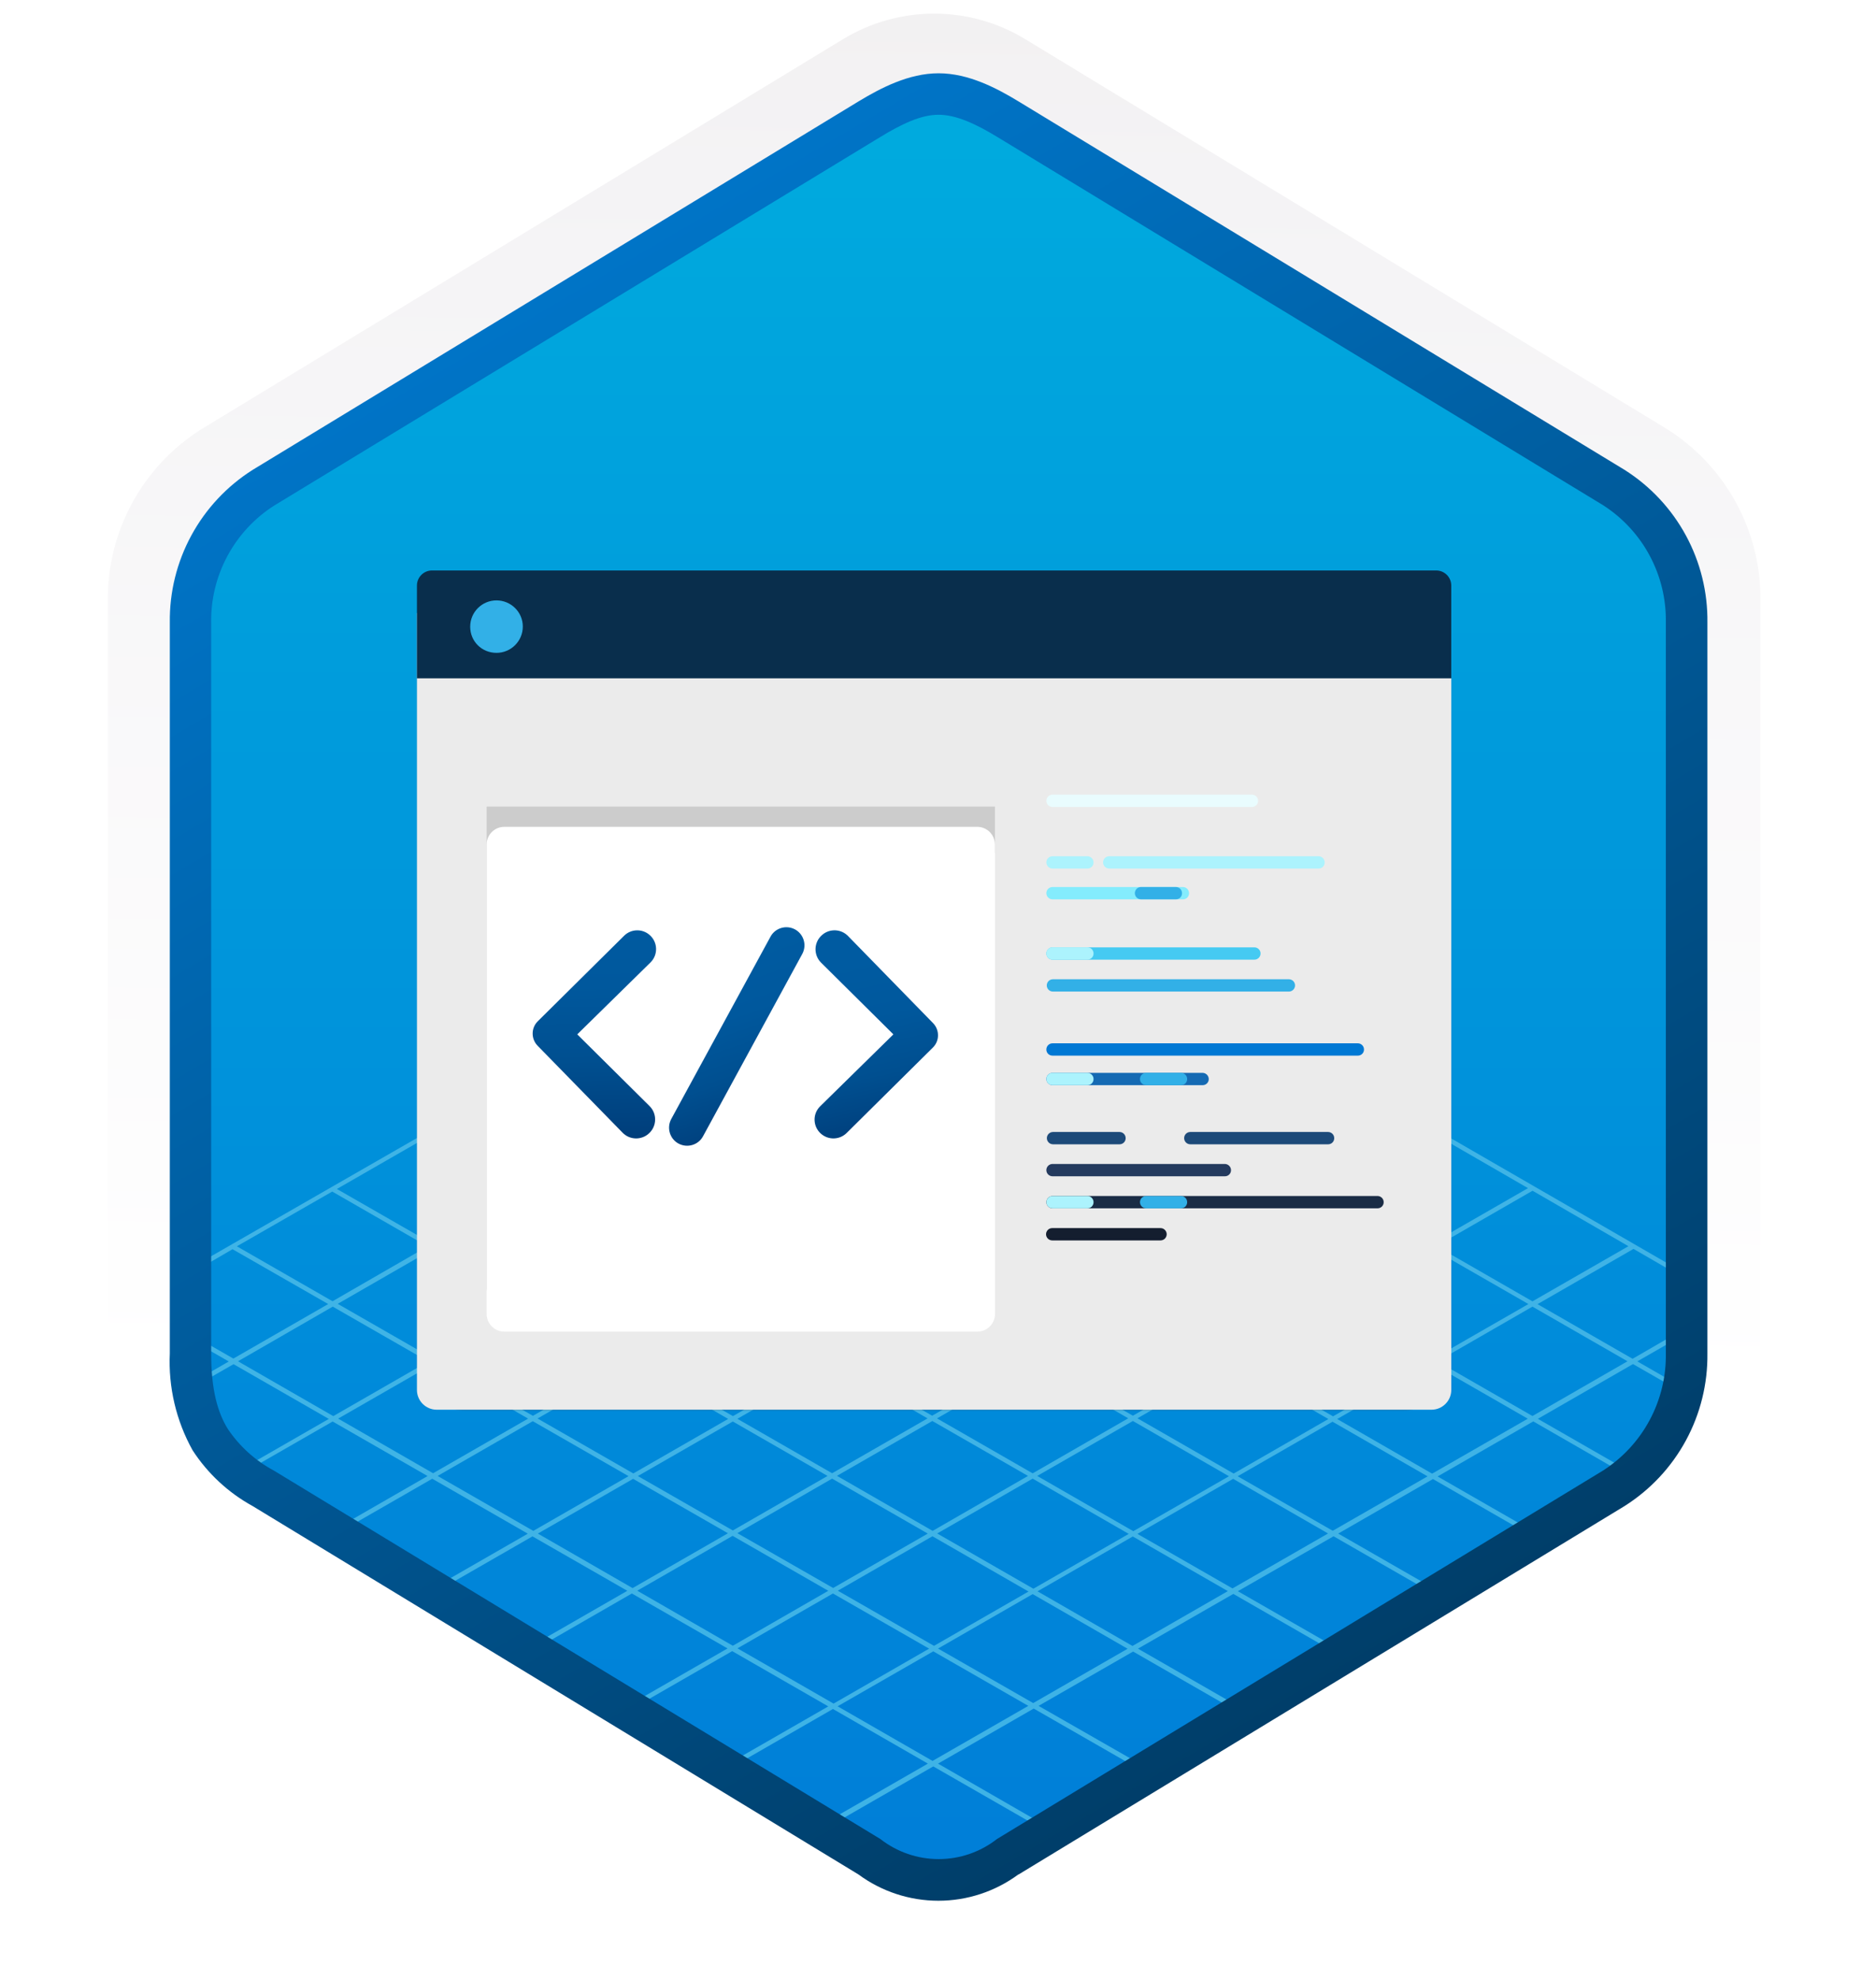 <svg width="181" height="191" viewBox="0 0 181 191" fill="none" xmlns="http://www.w3.org/2000/svg">
<path d="M90.124 189.319C93.206 189.314 96.227 188.459 98.854 186.849L160.854 149.189C163.641 147.429 165.931 144.985 167.507 142.09C169.082 139.195 169.89 135.944 169.854 132.649V57.939C169.887 54.643 169.078 51.394 167.503 48.499C165.928 45.605 163.639 43.16 160.854 41.399L98.854 3.739C96.22 2.153 93.204 1.315 90.129 1.315C87.055 1.315 84.038 2.153 81.404 3.739L19.404 41.419C16.618 43.179 14.328 45.623 12.753 48.518C11.177 51.413 10.369 54.663 10.404 57.959V132.659C10.386 135.441 10.96 138.196 12.09 140.739C13.219 143.283 14.877 145.556 16.954 147.409V147.409L81.364 186.839C84.001 188.454 87.032 189.312 90.124 189.319V189.319ZM90.774 8.319C92.774 8.319 95.204 9.528 96.914 10.579L157.674 47.769C161.424 50.049 163.544 56.649 163.544 61.399L162.914 132.698C162.914 137.448 159.714 141.699 155.914 143.999L95.514 180.379C92.084 182.469 89.294 182.469 85.854 180.379L24.644 143.909C20.894 141.629 17.874 137.428 17.874 132.698V59.008C17.906 56.643 18.515 54.321 19.647 52.243C20.78 50.166 22.402 48.397 24.374 47.089L84.954 10.529C86.704 9.489 88.824 8.269 90.774 8.269V8.319Z" fill="url(#paint0_linear_1316_1409)"/>
<path fill-rule="evenodd" clip-rule="evenodd" d="M98.024 11.85C95.651 10.379 92.915 9.601 90.124 9.601C87.333 9.601 84.597 10.379 82.224 11.85L26.094 46.18C23.567 47.791 21.494 50.021 20.072 52.658C18.649 55.296 17.923 58.253 17.964 61.249V129.349C17.924 132.346 18.65 135.303 20.073 137.94C21.496 140.577 23.568 142.807 26.094 144.42L82.224 178.75C84.597 180.22 87.333 180.998 90.124 180.998C92.915 180.998 95.651 180.22 98.024 178.75L154.154 144.42C156.679 142.806 158.75 140.575 160.173 137.938C161.595 135.302 162.322 132.345 162.284 129.349V61.249C162.322 58.254 161.595 55.297 160.173 52.66C158.75 50.024 156.679 47.793 154.154 46.18L98.024 11.85Z" fill="url(#paint1_linear_1316_1409)"/>
<path d="M22.434 120.499L31.664 125.789L22.514 131.049L17.914 128.409V128.939L22.074 131.329L18.394 133.449L18.534 133.879L22.534 131.589L31.724 136.869L22.604 142.109L20.954 141.159L21.164 141.789L89.674 181.389L90.104 181.099L80.774 175.719L90.044 170.389L99.244 175.669L99.654 175.389L90.504 170.119L99.734 164.809L109.094 170.179L109.324 169.769L100.204 164.549L109.324 159.309L118.564 164.619L118.894 164.259L109.794 159.029L118.994 153.749L128.184 159.029L128.724 158.819L119.434 153.489L128.664 148.189L137.804 153.439L138.344 153.229L129.114 147.929L138.254 142.669L147.404 147.929L147.934 147.719L138.704 142.419L147.934 137.109L157.024 142.339L157.554 142.129L148.374 136.859L157.554 131.579L162.244 134.269V133.779L157.974 131.319L162.514 128.709V128.179L157.514 131.069L148.344 125.799L157.604 120.469L162.784 123.469V122.959L119.484 97.959L100.224 86.839L100.034 86.769L90.644 81.349L90.214 81.069L18.434 122.289V122.829L22.434 120.499ZM22.964 131.309L32.104 126.039L41.324 131.329L32.154 136.599L22.964 131.309ZM80.794 131.309L90.024 126.009L99.164 131.249L89.934 136.559L80.794 131.309ZM89.494 136.819L80.284 142.109L71.144 136.859L80.354 131.569L89.494 136.819ZM90.494 125.749L99.644 120.489L108.774 125.739L99.624 130.999L90.494 125.749ZM90.044 125.489L80.814 120.189L89.974 114.929L99.204 120.229L90.044 125.489ZM89.604 125.749L80.374 131.049L71.144 125.749L80.374 120.449L89.604 125.749ZM79.924 131.309L70.714 136.599L61.484 131.299L70.694 126.009L79.924 131.309ZM70.254 136.869L61.104 142.129L51.864 136.829L61.024 131.559L70.254 136.869ZM70.704 137.119L79.844 142.369L70.704 147.629L61.544 142.379L70.704 137.119ZM80.284 142.629L89.514 147.929L80.384 153.179L71.144 147.889L80.284 142.629ZM80.754 142.359L89.954 137.069L99.184 142.369L89.984 147.669L80.754 142.359ZM90.404 136.819L99.624 131.509L108.854 136.809L99.634 142.119L90.404 136.819ZM100.074 131.249L109.224 125.989L118.454 131.299L109.304 136.559L100.074 131.249ZM109.664 125.739L118.894 120.429L128.124 125.739L118.894 131.039L109.664 125.739ZM109.224 125.479L100.094 120.229L109.324 114.929L118.444 120.179L109.224 125.479ZM99.644 119.979L90.414 114.669L99.644 109.369L108.874 114.669L99.644 119.979ZM89.974 114.419L80.814 109.149L90.044 103.849L99.204 109.109L89.974 114.419ZM89.524 114.669L80.374 119.939L71.204 114.669L80.364 109.409L89.524 114.669ZM79.924 120.189L70.694 125.489L61.534 120.229L70.764 114.929L79.924 120.189ZM70.254 125.749L61.034 131.049L51.874 125.779L61.084 120.489L70.254 125.749ZM60.584 131.309L51.414 136.569L42.244 131.309L51.434 126.009L60.584 131.309ZM50.954 136.839L41.784 142.109L32.624 136.839L41.784 131.579L50.954 136.839ZM51.404 137.089L60.644 142.389L51.454 147.669L42.224 142.369L51.404 137.089ZM61.084 142.649L70.234 147.899L61.034 153.189L51.894 147.929L61.084 142.649ZM70.684 148.149L79.914 153.449L70.704 158.749L61.484 153.439L70.684 148.149ZM80.364 153.709L89.644 159.029L80.424 164.329L71.154 158.999L80.364 153.709ZM80.834 153.439L89.964 148.189L99.234 153.519L90.114 158.759L80.834 153.439ZM90.424 147.919L99.634 142.629L108.904 147.959L99.704 153.249L90.424 147.919ZM100.074 142.369L109.304 137.069L118.574 142.399L109.344 147.699L100.074 142.369ZM109.744 136.809L118.894 131.549L128.164 136.879L119.024 142.139L109.744 136.809ZM119.344 131.299L128.564 125.989L137.844 131.319L128.614 136.619L119.344 131.299ZM129.014 125.739L138.184 120.459L147.464 125.789L138.284 131.059L129.014 125.739ZM128.564 125.479L119.344 120.179L128.514 114.899L137.744 120.209L128.564 125.479ZM118.894 119.919L109.764 114.669L118.934 109.399L128.064 114.649L118.894 119.919ZM109.324 114.419L100.094 109.109L109.264 103.849L118.494 109.149L109.324 114.419ZM99.644 108.859L90.484 103.589L99.654 98.329L108.814 103.589L99.644 108.859ZM90.044 103.339L80.774 98.009L89.924 92.739L99.204 98.069L90.044 103.339ZM89.594 103.589L80.364 108.899L71.114 103.579L80.334 98.269L89.594 103.589ZM79.924 109.149L70.764 114.419L61.524 109.109L70.674 103.839L79.924 109.149ZM70.314 114.669L61.084 119.969L51.854 114.669L61.074 109.359L70.314 114.669ZM60.644 120.229L51.424 125.529L42.204 120.229L51.414 114.929L60.644 120.229ZM50.974 125.789L41.804 131.059L32.584 125.769L41.754 120.489L50.974 125.789ZM22.974 142.359L32.094 137.119L41.254 142.379L32.114 147.639L22.974 142.359ZM32.554 147.899L41.704 142.639L50.924 147.939L41.754 153.209L32.554 147.899ZM42.204 153.469L51.374 148.199L60.524 153.449L51.324 158.739L42.204 153.469ZM51.774 158.999L60.964 153.709L70.194 159.009L60.974 164.309L51.774 158.999ZM61.424 164.569L70.644 159.269L79.914 164.599L70.674 169.909L61.424 164.569ZM80.254 175.449L71.114 170.169L80.364 164.849L89.524 170.119L80.254 175.449ZM89.974 169.859L80.814 164.589L90.044 159.289L99.214 164.549L89.974 169.859ZM99.684 164.279L90.504 159.019L99.634 153.769L108.794 159.039L99.684 164.279ZM109.264 158.769L100.104 153.499L109.294 148.209L118.464 153.479L109.264 158.769ZM118.914 153.219L109.744 147.959L118.974 142.649L128.134 147.919L118.914 153.219ZM128.584 147.659L119.414 142.399L128.564 137.139L137.734 142.409L128.584 147.659ZM138.174 142.149L129.014 136.879L138.234 131.579L147.404 136.849L138.174 142.149ZM157.024 131.309L147.854 136.589L138.684 131.319L147.854 126.039L157.024 131.309ZM157.114 120.209L147.854 125.529L138.584 120.199L147.864 114.859L157.114 120.209ZM147.424 114.609L138.134 119.949L128.904 114.649L138.214 109.289L147.424 114.609ZM137.774 109.039L128.464 114.389L119.334 109.149L128.674 103.779L137.774 109.039ZM128.224 103.519L118.884 108.889L109.654 103.589L119.024 98.209L128.224 103.519ZM118.574 97.949L109.214 103.329L100.044 98.069L109.434 92.679L118.574 97.949ZM108.994 92.419L99.604 97.809L90.324 92.489L99.724 87.069L108.994 92.419ZM90.184 81.559L99.284 86.809L89.874 92.229L80.734 86.979L90.184 81.559ZM80.294 87.239L89.434 92.489L80.284 97.759L71.134 92.499L80.294 87.239ZM70.684 92.749L79.834 98.009L70.614 103.319L61.454 98.059L70.684 92.749ZM61.004 98.309L70.174 103.579L61.024 108.849L51.844 103.579L61.004 98.309ZM51.404 103.829L60.574 109.109L51.364 114.409L42.164 109.129L51.404 103.829ZM41.724 109.389L50.914 114.669L41.704 119.969L32.504 114.689L41.724 109.389ZM32.054 114.939L41.254 120.229L32.084 125.519L22.854 120.219L32.054 114.939Z" fill="url(#paint2_linear_1316_1409)"/>
<path fill-rule="evenodd" clip-rule="evenodd" d="M90.554 11.069C92.234 11.069 94.124 11.939 96.184 13.189L154.664 48.729C156.556 49.942 158.106 51.619 159.167 53.601C160.228 55.582 160.764 57.802 160.724 60.049V130.529C160.763 132.776 160.226 134.996 159.166 136.977C158.105 138.958 156.555 140.636 154.664 141.849L96.194 177.389C94.587 178.646 92.605 179.329 90.564 179.329C88.523 179.329 86.542 178.646 84.934 177.389L26.434 141.859C24.651 140.906 23.128 139.533 21.994 137.859C20.994 136.259 20.374 134.039 20.374 130.579V60.099C20.334 57.852 20.87 55.632 21.931 53.651C22.992 51.669 24.542 49.992 26.434 48.779L84.894 13.239C87.004 11.949 88.864 11.069 90.554 11.069ZM98.264 180.819L156.734 145.279C159.217 143.711 161.256 141.533 162.656 138.953C164.057 136.372 164.772 133.475 164.734 130.539V60.059C164.772 57.123 164.057 54.227 162.656 51.646C161.256 49.066 159.217 46.887 156.734 45.319L98.264 9.779C96.154 8.499 93.444 7.069 90.554 7.069C87.664 7.069 84.944 8.509 82.854 9.769L24.384 45.319C21.901 46.887 19.863 49.066 18.462 51.646C17.061 54.227 16.346 57.123 16.384 60.059V130.539C16.232 133.803 16.994 137.045 18.584 139.899C20.039 142.138 22.025 143.983 24.364 145.269L82.824 180.809C85.059 182.457 87.763 183.346 90.539 183.346C93.316 183.346 96.019 182.457 98.254 180.809L98.264 180.819Z" fill="url(#paint3_linear_1316_1409)"/>
<path opacity="0.15" d="M44.826 136.077H135.422C137.959 136.077 140.021 134.015 140.021 131.477V59.232H40.227V131.477C40.227 134.015 42.289 136.077 44.826 136.077Z" fill="#1F1D20"/>
<g filter="url(#filter0_d_1316_1409)">
<path d="M42.13 133.981H138.118C139.165 133.981 140.021 133.125 140.021 132.078V57.137H40.227V132.078C40.227 133.125 41.083 133.981 42.13 133.981Z" fill="#EBEBEB"/>
</g>
<path d="M40.227 65.432H140.021V56.486C140.021 55.678 139.371 55.027 138.562 55.027H41.686C40.877 55.027 40.227 55.678 40.227 56.486V65.432Z" fill="#092E4C"/>
<path d="M47.903 62.974C49.299 62.974 50.441 61.847 50.441 60.436C50.441 59.024 49.283 57.914 47.903 57.914C46.508 57.914 45.365 59.04 45.365 60.452C45.365 61.863 46.476 62.974 47.903 62.974Z" fill="#32B0E7"/>
<path d="M120.79 76.654H101.548C101.47 76.654 101.393 76.669 101.321 76.699C101.249 76.729 101.183 76.773 101.128 76.828C101.073 76.883 101.029 76.948 100.999 77.02C100.97 77.093 100.954 77.17 100.954 77.248C100.954 77.326 100.97 77.403 100.999 77.475C101.029 77.547 101.073 77.612 101.128 77.668C101.183 77.723 101.249 77.767 101.321 77.796C101.393 77.826 101.47 77.842 101.548 77.842H120.79C120.948 77.842 121.099 77.779 121.21 77.668C121.322 77.556 121.384 77.405 121.384 77.248C121.384 77.09 121.322 76.939 121.21 76.828C121.099 76.716 120.948 76.654 120.79 76.654V76.654Z" fill="#E9FCFE"/>
<path d="M127.224 82.593H107.022C106.864 82.593 106.713 82.655 106.602 82.767C106.49 82.878 106.428 83.029 106.428 83.187C106.428 83.344 106.49 83.495 106.602 83.607C106.713 83.718 106.864 83.781 107.022 83.781H127.214C127.293 83.782 127.371 83.767 127.443 83.738C127.516 83.709 127.582 83.665 127.637 83.61C127.693 83.554 127.736 83.488 127.766 83.415C127.795 83.343 127.81 83.265 127.808 83.187C127.808 83.031 127.747 82.881 127.638 82.77C127.529 82.659 127.38 82.595 127.224 82.593V82.593Z" fill="#ACF3FD"/>
<path d="M104.914 82.593H101.548C101.47 82.593 101.393 82.608 101.321 82.638C101.249 82.668 101.183 82.712 101.128 82.767C101.073 82.822 101.029 82.887 100.999 82.959C100.97 83.031 100.954 83.109 100.954 83.187C100.954 83.265 100.97 83.342 100.999 83.414C101.029 83.486 101.073 83.552 101.128 83.607C101.183 83.662 101.249 83.706 101.321 83.735C101.393 83.765 101.47 83.781 101.548 83.781H104.914C104.992 83.782 105.07 83.767 105.142 83.738C105.215 83.709 105.281 83.665 105.336 83.61C105.392 83.554 105.435 83.488 105.465 83.415C105.494 83.343 105.509 83.265 105.507 83.187C105.507 83.029 105.445 82.878 105.333 82.767C105.222 82.655 105.071 82.593 104.914 82.593V82.593Z" fill="#ACF3FD"/>
<path d="M114.129 85.562H101.548C101.47 85.562 101.393 85.578 101.321 85.608C101.249 85.638 101.183 85.681 101.128 85.737C101.073 85.792 101.029 85.857 100.999 85.929C100.97 86.001 100.954 86.078 100.954 86.156C100.954 86.234 100.97 86.312 100.999 86.384C101.029 86.456 101.073 86.521 101.128 86.576C101.183 86.632 101.249 86.675 101.321 86.705C101.393 86.735 101.47 86.75 101.548 86.75H114.129C114.207 86.752 114.285 86.737 114.358 86.708C114.43 86.678 114.496 86.635 114.552 86.579C114.607 86.524 114.651 86.458 114.68 86.385C114.71 86.313 114.724 86.235 114.723 86.156C114.723 85.999 114.66 85.848 114.549 85.737C114.437 85.625 114.286 85.562 114.129 85.562V85.562Z" fill="#84ECFD"/>
<path d="M121.028 91.382H101.548C101.39 91.382 101.239 91.444 101.128 91.556C101.017 91.667 100.954 91.818 100.954 91.976C100.954 92.133 101.017 92.284 101.128 92.396C101.239 92.507 101.39 92.57 101.548 92.57H121.028C121.185 92.57 121.336 92.507 121.448 92.396C121.559 92.284 121.622 92.133 121.622 91.976C121.622 91.818 121.559 91.667 121.448 91.556C121.336 91.444 121.185 91.382 121.028 91.382V91.382Z" fill="#45CAF2"/>
<path d="M124.354 94.46H101.588C101.51 94.46 101.432 94.475 101.36 94.505C101.288 94.534 101.223 94.578 101.168 94.633C101.112 94.689 101.069 94.754 101.039 94.826C101.009 94.898 100.994 94.975 100.994 95.053C100.994 95.131 101.009 95.209 101.039 95.281C101.069 95.353 101.112 95.418 101.168 95.473C101.223 95.528 101.288 95.572 101.36 95.602C101.432 95.632 101.51 95.647 101.588 95.647H124.354C124.511 95.647 124.662 95.585 124.774 95.473C124.885 95.362 124.948 95.211 124.948 95.053C124.948 94.896 124.885 94.745 124.774 94.633C124.662 94.522 124.511 94.46 124.354 94.46V94.46Z" fill="#32B0E7"/>
<path d="M131.006 100.638H101.548C101.39 100.638 101.239 100.701 101.128 100.812C101.017 100.923 100.954 101.075 100.954 101.232C100.953 101.31 100.967 101.388 100.997 101.461C101.026 101.534 101.07 101.6 101.125 101.655C101.181 101.71 101.246 101.754 101.319 101.783C101.392 101.813 101.47 101.827 101.548 101.826H131.006C131.084 101.827 131.162 101.813 131.234 101.783C131.307 101.754 131.373 101.71 131.428 101.655C131.484 101.6 131.528 101.534 131.557 101.461C131.586 101.388 131.601 101.31 131.6 101.232C131.6 101.075 131.537 100.923 131.426 100.812C131.314 100.701 131.163 100.638 131.006 100.638V100.638Z" fill="#0078D4"/>
<path d="M116.029 103.488H101.548C101.39 103.488 101.239 103.55 101.128 103.662C101.017 103.773 100.954 103.924 100.954 104.082C100.954 104.239 101.017 104.39 101.128 104.502C101.239 104.613 101.39 104.676 101.548 104.676H116.029C116.108 104.677 116.186 104.663 116.258 104.633C116.331 104.604 116.397 104.56 116.452 104.505C116.508 104.449 116.551 104.383 116.581 104.311C116.61 104.238 116.624 104.16 116.623 104.082C116.621 103.925 116.557 103.775 116.446 103.665C116.336 103.554 116.186 103.49 116.029 103.488V103.488Z" fill="#156AB3"/>
<path d="M108.012 109.191H101.597C101.44 109.191 101.289 109.254 101.177 109.365C101.066 109.476 101.003 109.627 101.003 109.785C101.003 109.942 101.066 110.093 101.177 110.205C101.289 110.316 101.44 110.379 101.597 110.379H108.012C108.09 110.38 108.168 110.366 108.24 110.336C108.313 110.307 108.379 110.263 108.434 110.208C108.49 110.152 108.534 110.086 108.563 110.014C108.592 109.941 108.607 109.863 108.606 109.785C108.606 109.627 108.543 109.476 108.432 109.365C108.32 109.254 108.169 109.191 108.012 109.191V109.191Z" fill="#1D4A79"/>
<path d="M128.135 109.191H114.841C114.684 109.191 114.533 109.254 114.422 109.365C114.31 109.476 114.248 109.627 114.248 109.785C114.248 109.942 114.31 110.093 114.422 110.205C114.533 110.316 114.684 110.379 114.841 110.379H128.135C128.213 110.38 128.291 110.366 128.364 110.336C128.437 110.307 128.503 110.263 128.558 110.208C128.613 110.152 128.657 110.086 128.687 110.014C128.716 109.941 128.73 109.863 128.729 109.785C128.729 109.627 128.666 109.476 128.555 109.365C128.443 109.254 128.293 109.191 128.135 109.191V109.191Z" fill="#1D4A79"/>
<path d="M118.177 112.276H101.548C101.47 112.276 101.393 112.292 101.321 112.322C101.249 112.351 101.183 112.395 101.128 112.45C101.073 112.505 101.029 112.571 100.999 112.643C100.97 112.715 100.954 112.792 100.954 112.87C100.954 112.948 100.97 113.026 100.999 113.098C101.029 113.17 101.073 113.235 101.128 113.29C101.183 113.345 101.249 113.389 101.321 113.419C101.393 113.449 101.47 113.464 101.548 113.464H118.177C118.256 113.466 118.333 113.451 118.406 113.422C118.479 113.392 118.545 113.349 118.6 113.293C118.656 113.238 118.699 113.172 118.729 113.099C118.758 113.026 118.773 112.949 118.771 112.87C118.769 112.714 118.705 112.564 118.594 112.453C118.484 112.342 118.334 112.279 118.177 112.276V112.276Z" fill="#243A5E"/>
<path d="M132.906 115.366H101.548C101.39 115.366 101.239 115.428 101.128 115.54C101.017 115.651 100.954 115.802 100.954 115.96C100.954 116.117 101.017 116.268 101.128 116.38C101.239 116.491 101.39 116.554 101.548 116.554H132.906C132.984 116.555 133.062 116.54 133.135 116.511C133.207 116.482 133.274 116.438 133.329 116.383C133.384 116.327 133.428 116.261 133.457 116.188C133.487 116.116 133.501 116.038 133.5 115.96C133.5 115.802 133.437 115.651 133.326 115.54C133.215 115.428 133.063 115.366 132.906 115.366V115.366Z" fill="#1A2C45"/>
<path d="M111.971 118.463H101.518C101.361 118.463 101.21 118.525 101.098 118.637C100.987 118.748 100.924 118.899 100.924 119.057C100.924 119.214 100.987 119.365 101.098 119.477C101.21 119.588 101.361 119.651 101.518 119.651H111.971C112.128 119.651 112.28 119.588 112.391 119.477C112.502 119.365 112.565 119.214 112.565 119.057C112.565 118.899 112.502 118.748 112.391 118.637C112.28 118.525 112.128 118.463 111.971 118.463V118.463Z" fill="#141E2F"/>
<path d="M104.914 91.377H101.548C101.47 91.377 101.393 91.393 101.321 91.423C101.249 91.453 101.183 91.496 101.128 91.551C101.073 91.607 101.029 91.672 100.999 91.744C100.97 91.816 100.954 91.893 100.954 91.971C100.954 92.049 100.97 92.127 100.999 92.199C101.029 92.271 101.073 92.336 101.128 92.391C101.183 92.446 101.249 92.49 101.321 92.52C101.393 92.55 101.47 92.565 101.548 92.565H104.914C104.992 92.567 105.07 92.552 105.142 92.523C105.215 92.493 105.281 92.45 105.336 92.394C105.392 92.339 105.435 92.273 105.465 92.2C105.494 92.127 105.509 92.05 105.507 91.971C105.507 91.814 105.445 91.663 105.333 91.551C105.222 91.44 105.071 91.377 104.914 91.377V91.377Z" fill="#ACF3FD"/>
<path d="M113.451 85.562H110.085C110.007 85.562 109.93 85.578 109.858 85.608C109.786 85.638 109.72 85.681 109.665 85.737C109.61 85.792 109.567 85.857 109.537 85.929C109.507 86.001 109.492 86.078 109.492 86.156C109.492 86.234 109.507 86.312 109.537 86.384C109.567 86.456 109.61 86.521 109.665 86.576C109.72 86.632 109.786 86.675 109.858 86.705C109.93 86.735 110.007 86.75 110.085 86.75H113.451C113.529 86.752 113.607 86.737 113.68 86.708C113.752 86.678 113.818 86.635 113.874 86.579C113.929 86.524 113.973 86.458 114.002 86.385C114.031 86.313 114.046 86.235 114.045 86.156C114.045 85.999 113.982 85.848 113.871 85.737C113.759 85.625 113.608 85.562 113.451 85.562V85.562Z" fill="#32B0E7"/>
<path d="M113.946 103.488H110.58C110.502 103.488 110.425 103.503 110.353 103.533C110.281 103.563 110.215 103.607 110.16 103.662C110.105 103.717 110.061 103.782 110.032 103.854C110.002 103.926 109.986 104.004 109.986 104.082C109.986 104.16 110.002 104.237 110.032 104.309C110.061 104.381 110.105 104.446 110.16 104.502C110.215 104.557 110.281 104.601 110.353 104.63C110.425 104.66 110.502 104.676 110.58 104.676H113.946C114.024 104.677 114.102 104.662 114.175 104.633C114.247 104.604 114.313 104.56 114.369 104.505C114.424 104.449 114.468 104.383 114.497 104.311C114.526 104.238 114.541 104.16 114.54 104.082C114.54 103.924 114.477 103.773 114.366 103.662C114.254 103.55 114.103 103.488 113.946 103.488V103.488Z" fill="#32B0E7"/>
<path d="M104.914 103.488H101.548C101.47 103.488 101.393 103.503 101.321 103.533C101.249 103.563 101.183 103.607 101.128 103.662C101.073 103.717 101.029 103.782 100.999 103.854C100.97 103.926 100.954 104.004 100.954 104.082C100.954 104.16 100.97 104.237 100.999 104.309C101.029 104.381 101.073 104.446 101.128 104.502C101.183 104.557 101.249 104.601 101.321 104.63C101.393 104.66 101.47 104.676 101.548 104.676H104.914C104.992 104.677 105.07 104.662 105.142 104.633C105.215 104.604 105.281 104.56 105.336 104.505C105.392 104.449 105.435 104.383 105.465 104.311C105.494 104.238 105.509 104.16 105.507 104.082C105.507 103.924 105.445 103.773 105.333 103.662C105.222 103.55 105.071 103.488 104.914 103.488V103.488Z" fill="#ACF3FD"/>
<path d="M113.946 115.366H110.58C110.502 115.366 110.425 115.381 110.353 115.411C110.281 115.441 110.215 115.485 110.16 115.54C110.105 115.595 110.061 115.66 110.032 115.732C110.002 115.804 109.986 115.882 109.986 115.96C109.986 116.038 110.002 116.115 110.032 116.187C110.061 116.259 110.105 116.324 110.16 116.38C110.215 116.435 110.281 116.478 110.353 116.508C110.425 116.538 110.502 116.554 110.58 116.554H113.946C114.024 116.555 114.102 116.54 114.175 116.511C114.247 116.482 114.313 116.438 114.369 116.383C114.424 116.327 114.468 116.261 114.497 116.188C114.526 116.116 114.541 116.038 114.54 115.96C114.54 115.802 114.477 115.651 114.366 115.54C114.254 115.428 114.103 115.366 113.946 115.366V115.366Z" fill="#32B0E7"/>
<path d="M104.914 115.366H101.548C101.47 115.366 101.393 115.381 101.321 115.411C101.249 115.441 101.183 115.485 101.128 115.54C101.073 115.595 101.029 115.66 100.999 115.732C100.97 115.804 100.954 115.882 100.954 115.96C100.954 116.038 100.97 116.115 100.999 116.187C101.029 116.259 101.073 116.324 101.128 116.38C101.183 116.435 101.249 116.478 101.321 116.508C101.393 116.538 101.47 116.554 101.548 116.554H104.914C104.992 116.555 105.07 116.54 105.142 116.511C105.215 116.482 105.281 116.438 105.336 116.383C105.392 116.327 105.435 116.261 105.465 116.188C105.494 116.116 105.509 116.038 105.507 115.96C105.507 115.802 105.445 115.651 105.333 115.54C105.222 115.428 105.071 115.366 104.914 115.366V115.366Z" fill="#ACF3FD"/>
<path opacity="0.15" d="M94.587 125.638C95.366 125.638 95.994 125.009 95.994 124.23V77.805H46.953V124.236C46.953 125.015 47.581 125.644 48.36 125.644H94.587V125.638Z" fill="#1F1D20"/>
<g filter="url(#filter1_d_1316_1409)">
<path d="M95.988 78.221V77.46C95.988 76.518 95.227 75.757 94.285 75.757H48.656C47.714 75.757 46.953 76.518 46.953 77.46V78.305V79.079V122.744C46.953 123.686 47.714 124.447 48.656 124.447H94.297C95.239 124.447 96 123.686 96 122.744V78.305C96 78.275 95.988 78.251 95.988 78.221Z" fill="white"/>
</g>
<path d="M77.404 92.019L67.827 109.611C67.37 110.456 66.306 110.764 65.46 110.307C64.615 109.849 64.307 108.785 64.764 107.94L74.341 90.348C74.799 89.503 75.863 89.195 76.708 89.652C77.553 90.119 77.862 91.174 77.404 92.019Z" fill="url(#paint4_linear_1316_1409)"/>
<path d="M60.209 90.268L51.886 98.512C51.23 99.159 51.23 100.213 51.866 100.869L60.07 109.262C60.746 109.959 61.85 109.998 62.576 109.362C63.382 108.666 63.422 107.433 62.666 106.687L55.695 99.775L62.755 92.844C63.521 92.098 63.471 90.855 62.656 90.169C61.94 89.562 60.876 89.602 60.209 90.268Z" fill="url(#paint5_linear_1316_1409)"/>
<path d="M81.682 109.293L90.005 101.049C90.662 100.402 90.662 99.348 90.025 98.692L81.821 90.289C81.144 89.593 80.041 89.553 79.315 90.189C78.509 90.885 78.469 92.118 79.225 92.864L86.196 99.776L79.136 106.707C78.37 107.453 78.42 108.696 79.235 109.382C79.951 109.989 81.015 109.949 81.682 109.293Z" fill="url(#paint6_linear_1316_1409)"/>
<defs>
<filter id="filter0_d_1316_1409" x="36.227" y="55.137" width="107.795" height="84.844" filterUnits="userSpaceOnUse" color-interpolation-filters="sRGB">
<feFlood flood-opacity="0" result="BackgroundImageFix"/>
<feColorMatrix in="SourceAlpha" type="matrix" values="0 0 0 0 0 0 0 0 0 0 0 0 0 0 0 0 0 0 127 0" result="hardAlpha"/>
<feOffset dy="2"/>
<feGaussianBlur stdDeviation="2"/>
<feComposite in2="hardAlpha" operator="out"/>
<feColorMatrix type="matrix" values="0 0 0 0 0 0 0 0 0 0 0 0 0 0 0 0 0 0 0.25 0"/>
<feBlend mode="normal" in2="BackgroundImageFix" result="effect1_dropShadow_1316_1409"/>
<feBlend mode="normal" in="SourceGraphic" in2="effect1_dropShadow_1316_1409" result="shape"/>
</filter>
<filter id="filter1_d_1316_1409" x="42.953" y="75.757" width="57.047" height="56.69" filterUnits="userSpaceOnUse" color-interpolation-filters="sRGB">
<feFlood flood-opacity="0" result="BackgroundImageFix"/>
<feColorMatrix in="SourceAlpha" type="matrix" values="0 0 0 0 0 0 0 0 0 0 0 0 0 0 0 0 0 0 127 0" result="hardAlpha"/>
<feOffset dy="4"/>
<feGaussianBlur stdDeviation="2"/>
<feComposite in2="hardAlpha" operator="out"/>
<feColorMatrix type="matrix" values="0 0 0 0 0 0 0 0 0 0 0 0 0 0 0 0 0 0 0.25 0"/>
<feBlend mode="normal" in2="BackgroundImageFix" result="effect1_dropShadow_1316_1409"/>
<feBlend mode="normal" in="SourceGraphic" in2="effect1_dropShadow_1316_1409" result="shape"/>
</filter>
<linearGradient id="paint0_linear_1316_1409" x1="88.784" y1="187.889" x2="92.694" y2="-83.832" gradientUnits="userSpaceOnUse">
<stop offset="0.2" stop-color="white"/>
<stop offset="0.63" stop-color="#F4F3F5"/>
<stop offset="1" stop-color="#E8E6DF"/>
</linearGradient>
<linearGradient id="paint1_linear_1316_1409" x1="90.124" y1="9.601" x2="90.124" y2="180.998" gradientUnits="userSpaceOnUse">
<stop stop-color="#00ABDE"/>
<stop offset="1" stop-color="#007ED8"/>
</linearGradient>
<linearGradient id="paint2_linear_1316_1409" x1="-1818.98" y1="-4731.98" x2="-99.038" y2="4400.9" gradientUnits="userSpaceOnUse">
<stop offset="0.043" stop-color="white"/>
<stop offset="0.486" stop-color="#4DC1EA"/>
<stop offset="0.845" stop-color="#0078D4"/>
</linearGradient>
<linearGradient id="paint3_linear_1316_1409" x1="36.653" y1="4.39" x2="203.307" y2="286.786" gradientUnits="userSpaceOnUse">
<stop stop-color="#007ED8"/>
<stop offset="0.707" stop-color="#002D4C"/>
</linearGradient>
<linearGradient id="paint4_linear_1316_1409" x1="77.95" y1="112.112" x2="71.084" y2="92.029" gradientUnits="userSpaceOnUse">
<stop stop-color="#003067"/>
<stop offset="0.2" stop-color="#003F7C"/>
<stop offset="0.47" stop-color="#004F90"/>
<stop offset="0.74" stop-color="#00589D"/>
<stop offset="1" stop-color="#005BA1"/>
</linearGradient>
<linearGradient id="paint5_linear_1316_1409" x1="57.011" y1="114.711" x2="56.434" y2="88.285" gradientUnits="userSpaceOnUse">
<stop stop-color="#003067"/>
<stop offset="0.2" stop-color="#003F7C"/>
<stop offset="0.47" stop-color="#004F90"/>
<stop offset="0.74" stop-color="#00589D"/>
<stop offset="1" stop-color="#005BA1"/>
</linearGradient>
<linearGradient id="paint6_linear_1316_1409" x1="89.213" y1="112.834" x2="84.546" y2="92.203" gradientUnits="userSpaceOnUse">
<stop stop-color="#003067"/>
<stop offset="0.2" stop-color="#003F7C"/>
<stop offset="0.47" stop-color="#004F90"/>
<stop offset="0.74" stop-color="#00589D"/>
<stop offset="1" stop-color="#005BA1"/>
</linearGradient>
</defs>
</svg>
